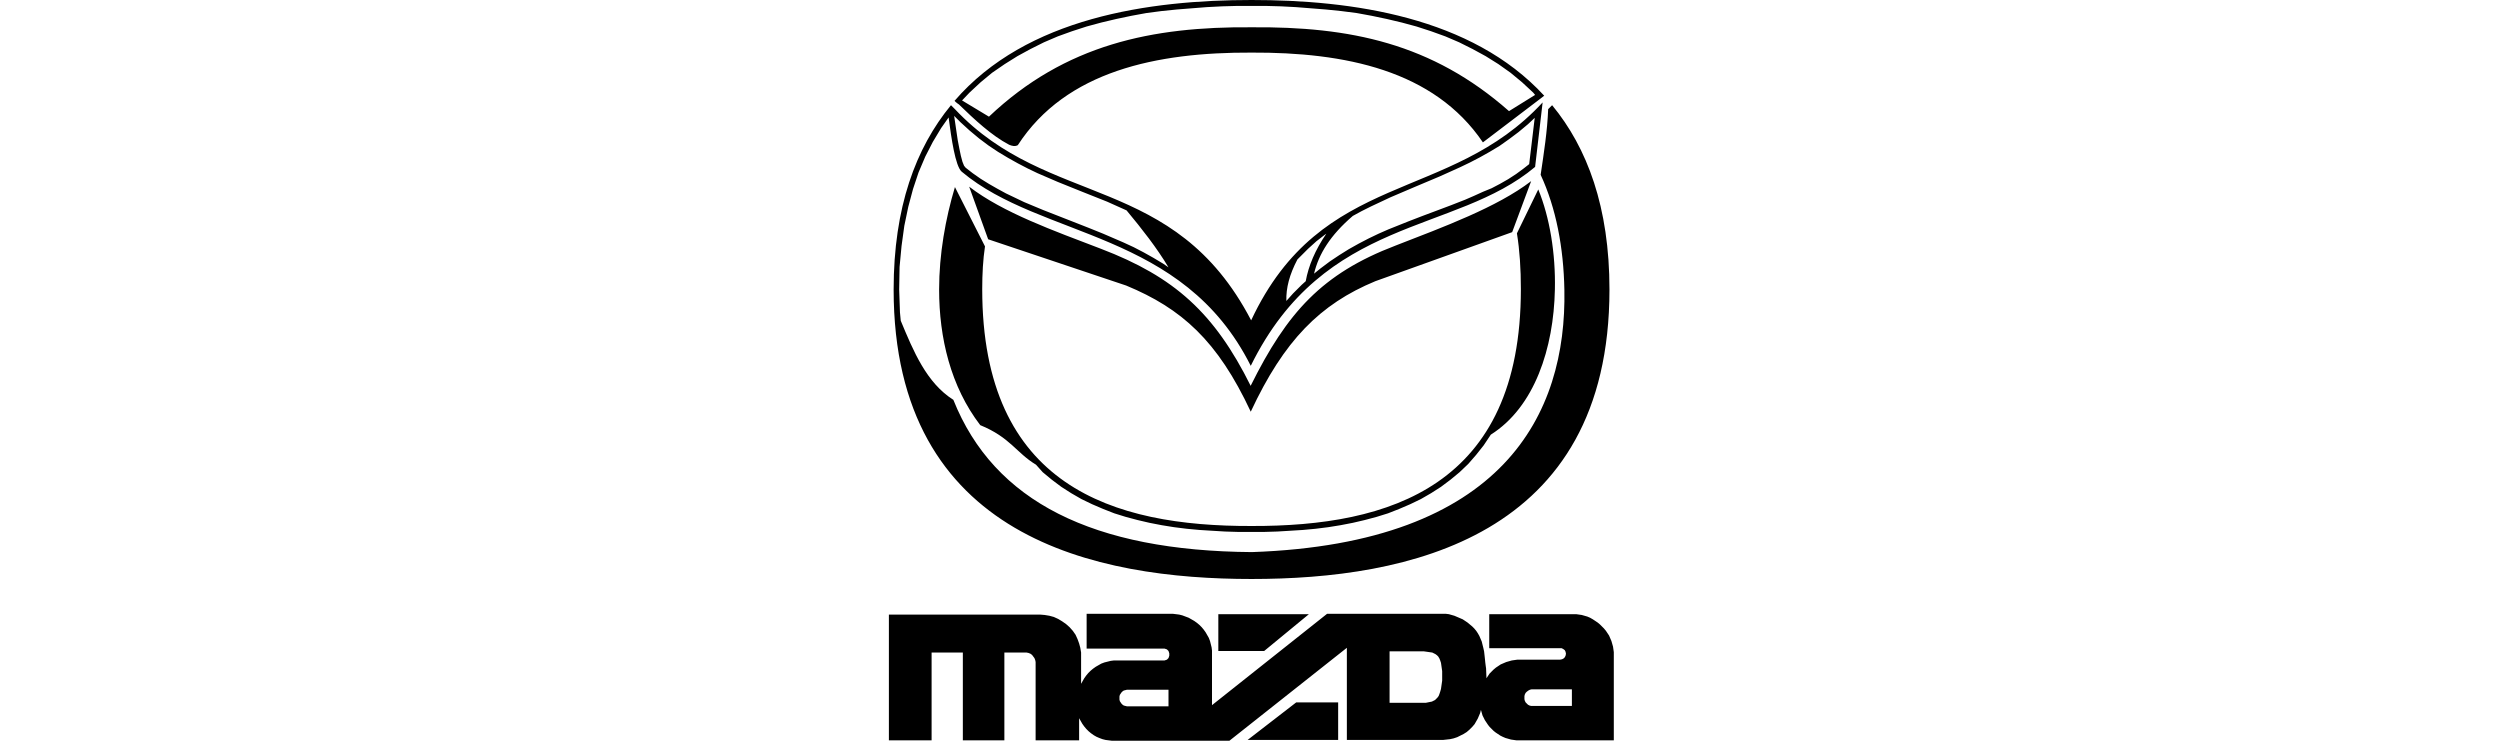 <svg width="540" height="160" viewBox="0 0 540 160" fill="none" xmlns="http://www.w3.org/2000/svg">
<rect width="540" height="160" fill="white"/>
<path fill-rule="evenodd" clip-rule="evenodd" d="M223.778 100.374C219.507 97.811 218.226 94.48 211.733 91.832C205.326 83.46 202.849 72.953 202.849 62.531C202.849 54.928 204.216 47.24 206.266 40.406L212.758 53.22C212.331 56.039 212.16 59.199 212.16 62.445C212.16 105.072 240.436 113.7 270.335 113.615C300.148 113.7 328.509 105.072 328.509 62.445C328.509 58.089 328.253 54.074 327.655 50.401L332.268 40.918C334.745 46.984 336.026 54.757 335.855 62.531C335.599 75.174 331.499 87.902 322.017 93.882L320.479 96.188L318.856 98.238L317.147 100.203L315.268 101.997L313.303 103.62L311.253 105.158L309.117 106.525L306.896 107.806L304.59 108.916L302.198 109.942L299.806 110.881L297.329 111.65L294.766 112.333L292.203 112.931L289.555 113.444L286.907 113.871L284.173 114.213L281.44 114.469L278.706 114.64L275.887 114.811L273.068 114.896H267.43L264.611 114.811L261.792 114.64L259.059 114.469L256.325 114.213L253.591 113.871L250.943 113.444L248.295 112.931L245.732 112.333L243.17 111.65L240.692 110.881L238.3 109.942L235.908 108.916L233.602 107.806L231.381 106.525L229.245 105.158L227.195 103.62L225.23 101.997L223.778 100.374ZM206.266 23.577L205.412 22.723C197.809 31.949 193.025 44.763 193.025 62.531C193.025 116.348 236.934 125.062 270.335 125.062C303.736 125.062 347.644 116.348 347.644 62.531C347.644 44.763 342.86 31.949 335.257 22.723L334.403 23.577C334.232 28.276 333.463 33.145 332.78 37.758C336.112 44.933 337.735 53.476 337.906 62.616C338.418 89.354 324.836 117.373 270.42 119.253C236.165 118.997 214.723 108.404 205.924 86.364C200.116 82.691 197.297 75.857 194.563 69.279L194.392 67.486L194.221 62.531L194.307 57.662L194.734 53.134L195.332 48.778L196.186 44.677L197.211 40.833L198.407 37.245L199.859 33.828L201.482 30.668L203.276 27.678L204.899 25.371C205.497 29.899 206.352 35.878 207.718 37.074C224.974 51.596 255.471 49.717 270.164 79.018C286.138 46.556 314.243 50.657 331.584 36.049L333.207 22.125C313.047 43.994 285.54 36.562 270.249 69.194C253.591 37.245 226.512 45.104 206.266 23.577ZM219.849 31.351C230.27 15.291 249.918 11.276 270.335 11.361C290.409 11.276 309.715 15.12 320.308 30.753L332.78 21.271L333.549 20.673C317.831 3.588 291.947 0 270.335 0C248.295 0 221.728 3.759 206.181 21.783L206.437 22.04L206.864 22.381L207.12 22.552C210.452 25.798 214.211 29.301 217.969 31.265C218.567 31.522 219.251 31.693 219.849 31.351ZM331.584 20.502L325.946 24.004C309.288 9.311 291.52 5.723 270.335 5.894C248.893 5.723 230.1 9.568 213.613 25.2L207.804 21.698L209.427 19.989L211.819 17.768L214.296 15.718L217.03 13.839L219.763 12.13L222.582 10.593L225.487 9.14L228.477 7.859L231.552 6.749L234.713 5.723L237.873 4.869L241.119 4.1L244.366 3.417L247.612 2.819L250.858 2.392L254.189 2.05L257.435 1.794L260.682 1.538L264.013 1.367L267.174 1.281H270.335H273.495L276.656 1.367L279.902 1.538L283.148 1.794L286.394 2.05L289.726 2.392L293.058 2.819L296.304 3.417L299.55 4.1L302.796 4.869L305.957 5.723L309.117 6.749L312.193 7.859L315.183 9.14L318.087 10.593L320.906 12.13L323.64 13.839L326.288 15.718L328.765 17.768L331.157 19.989L331.584 20.502ZM270.164 88.927C262.988 73.551 255.214 66.631 243.255 61.677L213.442 51.682L209.341 40.32C216.688 45.959 227.537 49.803 237.788 53.732C253.677 59.797 262.305 67.571 270.164 83.374V88.927V88.927ZM270.164 88.927C277.339 73.551 285.113 65.692 297.073 60.737L326.629 50.144L330.73 39.124C323.383 44.763 311.766 49.034 301.429 53.049C285.54 59.114 278.023 67.486 270.164 83.289V88.927V88.927ZM322.187 40.662L323.981 39.722L325.775 38.697L327.484 37.587L329.107 36.391L330.303 35.451L331.499 25.457L330.046 26.823L327.996 28.532L325.946 30.07L323.896 31.522L321.76 32.803L319.625 33.999L317.489 35.109L315.353 36.135L310.997 38.099C307.409 39.637 303.821 41.089 300.319 42.627L296.133 44.592L294.083 45.617L292.203 46.642C287.334 50.828 284.857 54.843 283.832 59.114L285.199 58.003L287.249 56.466L289.299 55.099L291.349 53.818L293.485 52.622L295.62 51.511L297.756 50.486L299.892 49.546L304.163 47.838C308.263 46.215 312.449 44.763 316.464 43.139L318.429 42.285L320.308 41.431L322.187 40.662ZM286.48 50.486L286.224 50.657L284.344 52.109L282.55 53.732L280.756 55.526L280.244 56.039C278.535 59.285 277.767 62.189 277.852 65.008L279.304 63.385L281.184 61.506L282.038 60.737C282.636 57.405 284.088 53.988 286.48 50.486ZM243.34 45.446L239.155 43.567C235.567 42.114 231.979 40.748 228.477 39.295L224.12 37.416L221.984 36.391L219.849 35.28L217.713 34.084L215.577 32.803L213.527 31.436L211.477 29.899L209.427 28.19L207.462 26.396L206.095 25.029C206.352 26.738 206.608 28.532 206.864 30.24L207.206 32.034L207.547 33.657L207.889 34.939L208.231 35.793L208.573 36.22L210.11 37.416L211.819 38.612L213.613 39.722L215.407 40.748L217.286 41.773L219.251 42.712L221.215 43.652L225.316 45.361C229.587 47.069 233.944 48.692 238.3 50.486L242.657 52.365L244.878 53.39L247.014 54.501L249.149 55.697L251.285 56.978L252.395 57.747C249.833 53.476 246.672 49.461 243.34 45.446Z" fill="black"/>
<path fill-rule="evenodd" clip-rule="evenodd" d="M252.395 152.568H243.767H243.426L243.084 152.483L242.742 152.397L242.486 152.226L242.23 151.97L242.059 151.714L241.888 151.458L241.803 151.116V150.774V150.432L241.888 150.091L242.059 149.834L242.23 149.578L242.486 149.322L242.742 149.151L243.084 149.066L243.426 148.98H243.767H252.395V152.568V152.568ZM282.721 132.664H263.159V140.609H273.068L282.721 132.664ZM269.48 159.829H289.042V151.714H279.987L269.48 159.829ZM300.148 151.799V140.694H306.982H307.58L308.178 140.779L308.776 140.865L309.374 140.95L309.715 141.121L310.057 141.292L310.399 141.548L310.655 141.805L310.911 142.232L311.082 142.659L311.253 143.171L311.338 143.769L311.424 144.367L311.509 144.965V145.649V146.332V147.015L311.424 147.613L311.338 148.211L311.253 148.809L311.082 149.407L310.911 149.92L310.74 150.347L310.484 150.689L310.228 150.945L309.971 151.201L309.63 151.372L309.288 151.543L308.861 151.628L308.434 151.714L308.007 151.799H307.494H306.982H300.148ZM339.528 148.895V152.483H331.071H330.73L330.388 152.397L330.046 152.226L329.79 151.97L329.534 151.714L329.363 151.372L329.277 151.03V150.689V150.347L329.363 150.005L329.534 149.664L329.79 149.407L330.132 149.151L330.473 148.98L330.815 148.895H331.157H339.528V148.895ZM290.922 159.829H311.68L312.449 159.744L313.218 159.658L313.986 159.487L314.755 159.231L315.439 158.889L316.122 158.548L316.805 158.121L317.403 157.608L318.001 157.01L318.514 156.412L318.856 155.814L319.197 155.216L319.454 154.618L319.71 154.02L319.881 153.337L320.052 153.935L320.222 154.533L320.479 155.045L320.735 155.558L321.077 156.07L321.418 156.583L321.76 157.01L322.187 157.437L322.614 157.864L323.041 158.206L323.554 158.548L324.067 158.889L324.579 159.146L325.177 159.402L325.775 159.573L326.373 159.744L326.971 159.829L327.569 159.915H328.167H348.583V141.463V140.865L348.498 140.267L348.413 139.669L348.242 139.071L348.071 138.473L347.815 137.875L347.558 137.277L347.217 136.764L346.875 136.252L346.448 135.739L346.021 135.312L345.594 134.885L345.081 134.458L344.568 134.116L344.056 133.775L343.458 133.433L342.86 133.177L342.262 133.006L341.664 132.835L341.066 132.75L340.468 132.664H321.675V140.011H336.88H337.307L337.649 140.181L337.991 140.438L338.162 140.779L338.247 141.207L338.162 141.634L337.991 141.975L337.735 142.232L337.393 142.403L336.966 142.488H328.338H327.74L327.142 142.573L326.544 142.659L325.946 142.83L325.348 143L324.75 143.257L324.152 143.513L323.639 143.855L323.127 144.196L322.614 144.624L322.187 145.051L321.76 145.478L321.418 145.99L321.077 146.503L320.991 144.367L320.906 143.769L320.82 143.086L320.735 142.232L320.65 141.463L320.564 140.694L320.393 139.925L320.222 139.242L320.052 138.558L319.795 137.96L319.539 137.362L319.197 136.764L318.856 136.252L318.429 135.739L318.001 135.312L317.489 134.885L316.976 134.458L316.464 134.116L315.951 133.775L315.353 133.518L314.755 133.262L314.157 133.006L313.559 132.835L312.961 132.664L312.278 132.579H311.595H286.651L261.792 152.312V141.207V140.523L261.707 139.84L261.536 139.156L261.365 138.473L261.109 137.79L260.767 137.192L260.425 136.594L259.998 135.996L259.571 135.483L259.058 134.971L258.546 134.543L257.948 134.116L257.35 133.775L256.752 133.433L256.069 133.177L255.385 132.92L254.702 132.75L254.018 132.664L253.335 132.579H252.652H234.712V140.096H251.285H251.541L251.797 140.181L252.054 140.267L252.224 140.438L252.395 140.609L252.481 140.865L252.566 141.121V141.377V141.634L252.481 141.89L252.395 142.146L252.224 142.317L252.054 142.488L251.797 142.573L251.541 142.659H251.285H241.29H240.607L239.923 142.744L239.24 142.915L238.556 143.086L237.873 143.342L237.275 143.684L236.677 144.026L236.079 144.453L235.567 144.88L235.054 145.392L234.627 145.905L234.2 146.503L233.858 147.101L233.516 147.699V141.975V140.95L233.346 139.925L233.089 138.986L232.748 138.046L232.32 137.106L231.722 136.252L231.039 135.483L230.27 134.8L229.416 134.202L228.562 133.689L227.622 133.262L226.682 133.006L225.657 132.835L224.632 132.75H192V159.915H201.226V140.95H207.974V159.915H216.944V140.95H221.301H221.728L222.155 141.036L222.582 141.207L222.924 141.463L223.18 141.805L223.436 142.146L223.607 142.573L223.693 143V143.428V159.915H233.089V155.131L233.431 155.729L233.773 156.327L234.2 156.925L234.627 157.437L235.139 157.95L235.652 158.377L236.25 158.804L236.848 159.146L237.446 159.402L238.129 159.658L238.813 159.829L239.496 159.915L240.18 160H240.863H265.551L290.922 139.925V159.829V159.829Z" fill="black"/>
</svg>
